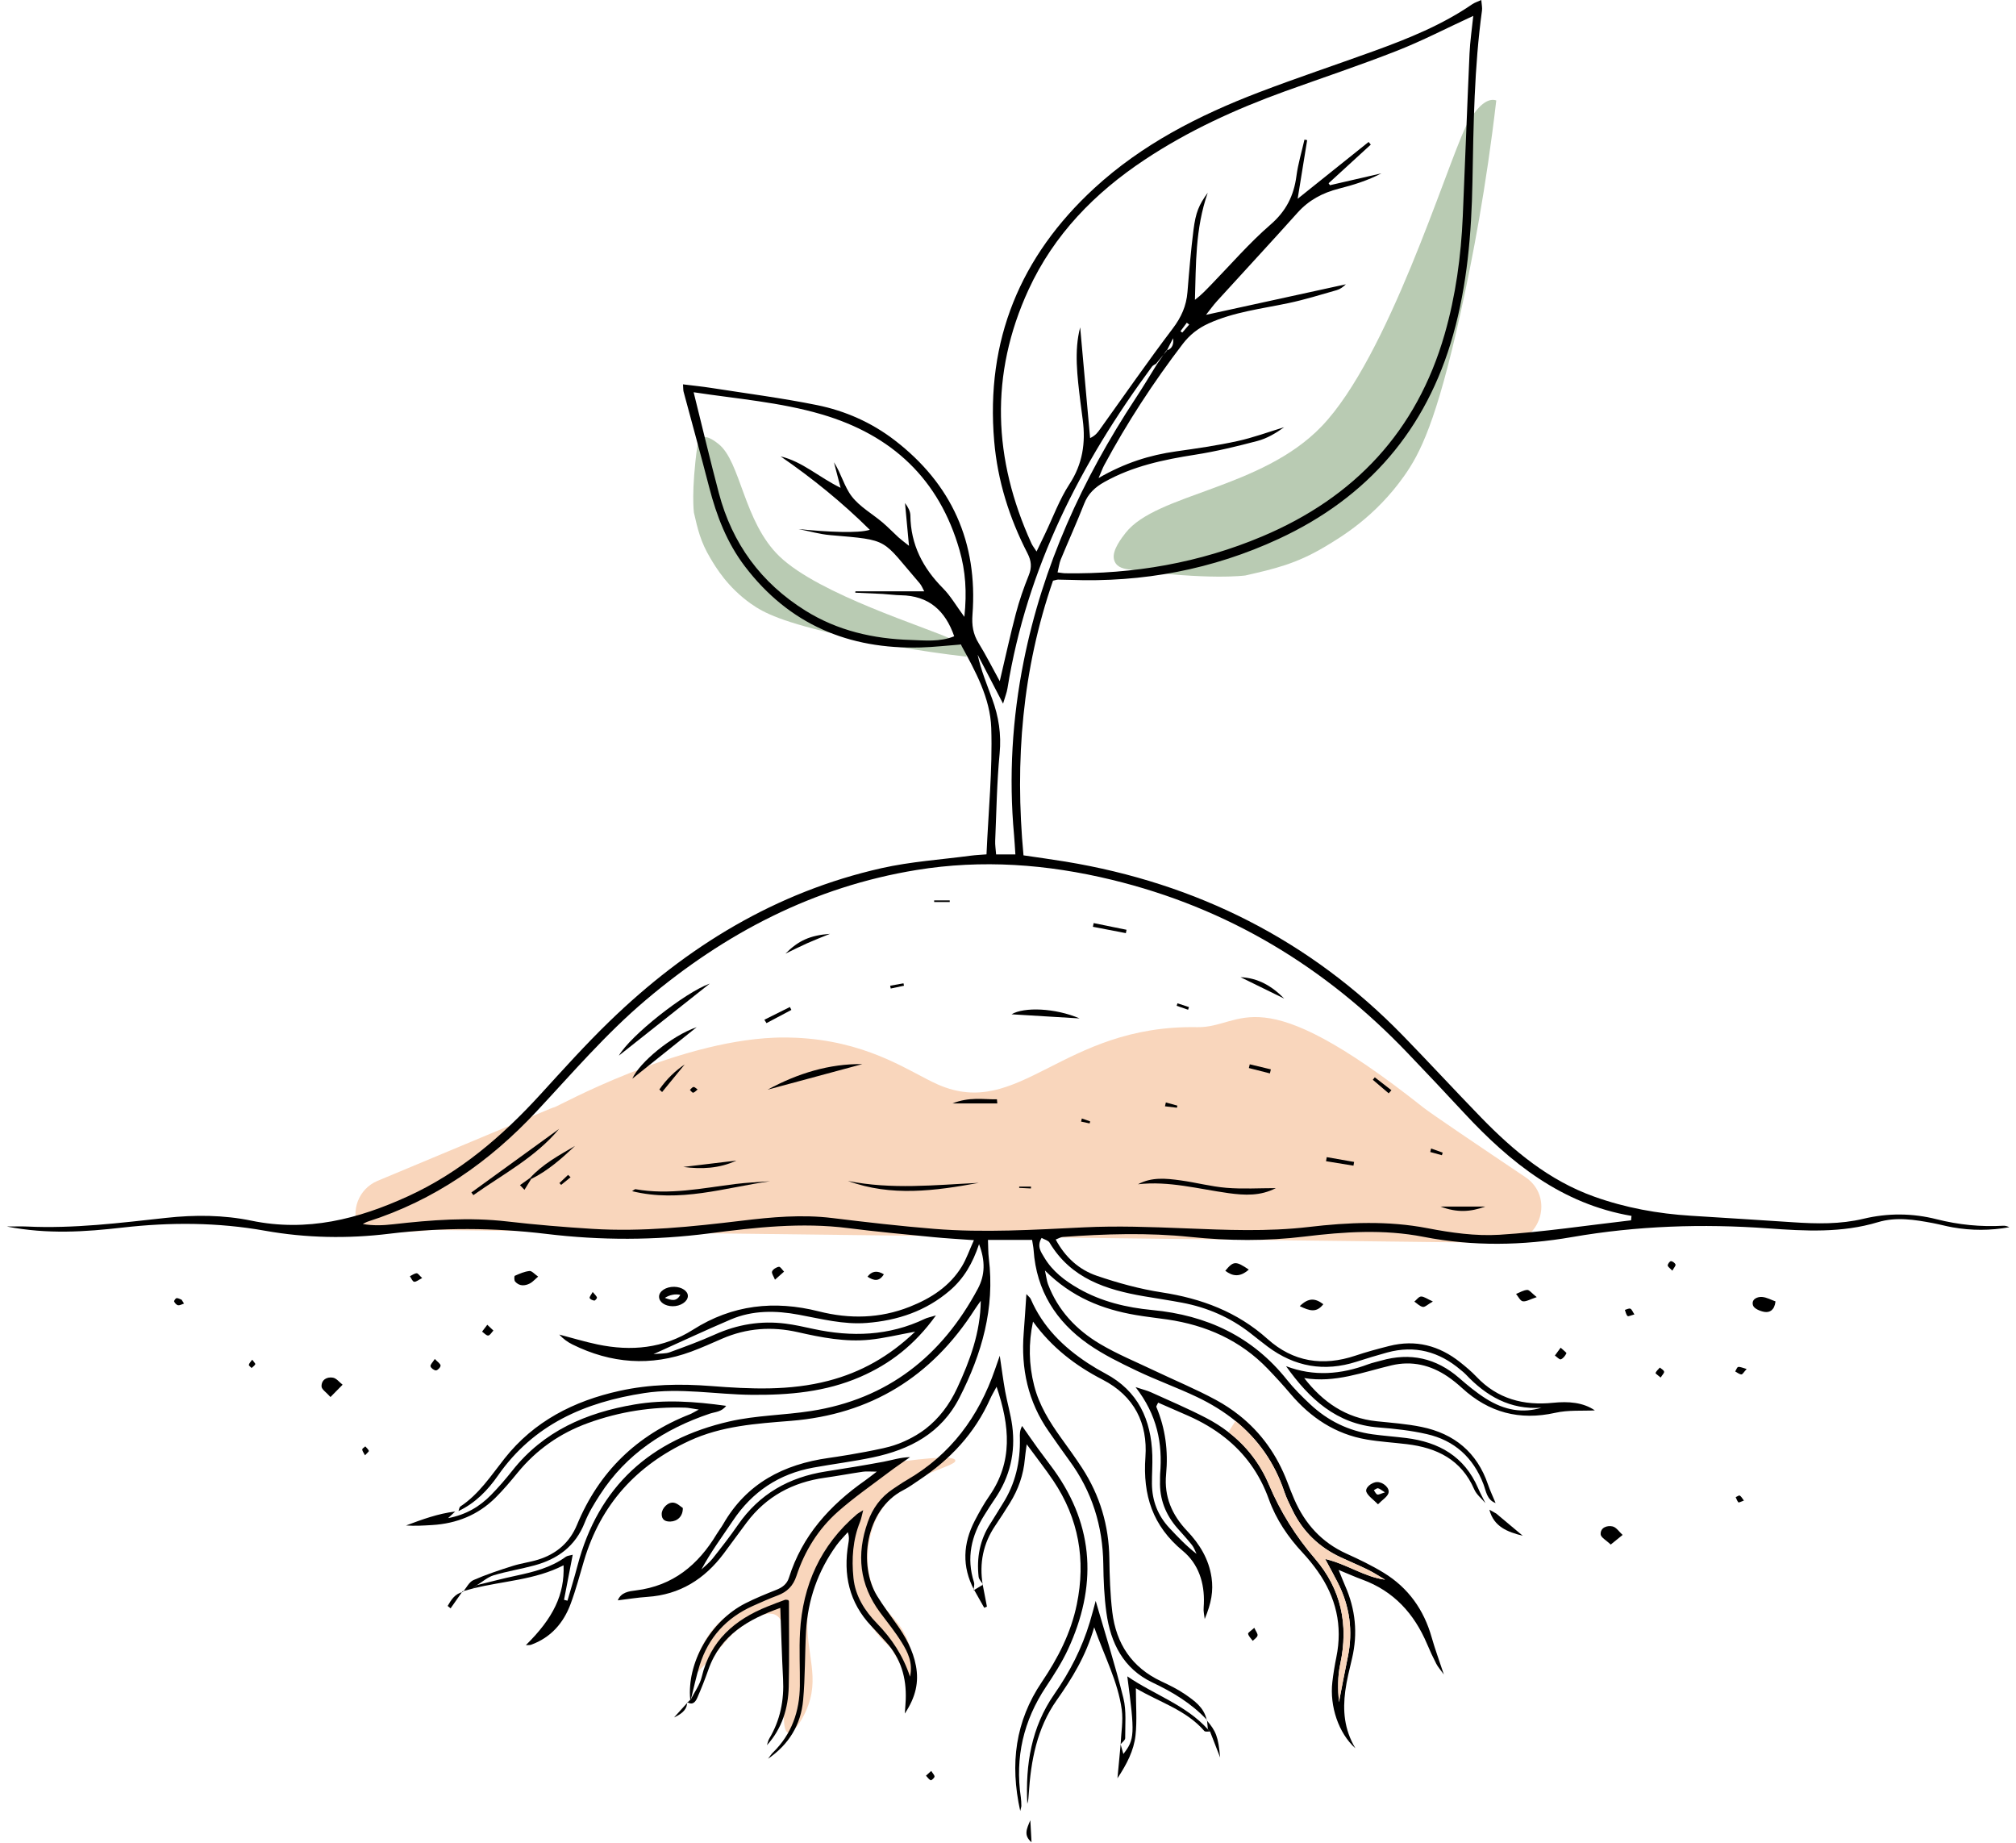 <svg xmlns="http://www.w3.org/2000/svg" fill="none" viewBox="0 0 151 138" height="138" width="151">
<path fill="#F9D6BC" d="M26.891 92.079C27.902 92.213 29.066 92.294 30.353 92.259C31.084 92.239 31.77 92.183 32.404 92.106C59.192 92.431 85.981 92.754 112.769 93.078C115.419 93.061 116.452 89.628 114.252 88.151C110.743 85.796 107.175 83.384 106.629 82.951C93.984 72.934 93.194 76.984 89.669 76.92C79.554 76.733 76.358 83.902 70.24 81.21C68.288 80.352 65.422 78.216 60.502 77.772C59.312 77.665 58.383 77.69 58.001 77.707C50.51 78.012 41.835 82.827 41.55 82.907C41.547 82.907 41.495 82.922 41.425 82.945C41.36 82.966 41.296 82.99 41.231 83.017L28.279 88.429C26.857 89.023 26.223 90.689 26.892 92.079H26.891Z"></path>
<path fill="#F9D6BC" d="M67.731 109.42C67.282 109.642 66.631 109.983 65.878 110.445C64.14 111.512 61.918 112.878 60.442 115.246C59.293 117.087 59.909 117.43 58.857 118.586C57.404 120.181 55.955 119.832 54.303 121.122C53.383 121.84 52.306 123.139 51.76 125.694C52.307 125.164 52.997 124.464 53.761 123.604C54.529 122.739 54.736 122.426 55.262 122.018C55.604 121.753 57.153 120.548 58.032 120.908C59.934 121.686 58.002 129.492 59.036 129.758C59.416 129.856 60.02 128.89 60.352 128.162C61.502 125.637 60.33 123.891 60.485 121.06C60.683 117.466 62.889 114.574 63.502 114.736C64.055 114.883 63.168 117.472 64.497 120.414C65.127 121.807 66.031 122.789 66.746 123.429C67.28 124.348 67.813 125.269 68.347 126.189C68.439 125.538 68.503 124.498 68.159 123.337C67.543 121.26 66.235 120.869 65.477 119.109C64.685 117.274 64.941 114.992 65.78 113.455C67.457 110.38 71.688 109.884 71.554 109.358C71.502 109.154 70.807 109.016 67.731 109.419V109.42Z"></path>
<path fill="#B9CBB3" d="M110.172 8.829C109.983 9.119 109.851 9.354 109.79 9.481C108.248 12.705 103.983 26.726 98.989 31.928C94.466 36.637 86.619 36.953 84.31 39.903C84.058 40.226 83.293 41.182 83.431 41.855C83.549 42.434 84.062 42.577 84.504 42.638C90.537 43.477 93.278 43.095 93.278 43.095C95.479 42.592 97.08 42.225 99.221 40.951C100.48 40.202 103.022 38.687 105.176 35.638C106.357 33.968 107.582 31.61 109.402 23.408C110.29 19.406 111.321 14.003 112.072 7.521C111.411 7.298 110.716 7.989 110.171 8.828L110.172 8.829Z"></path>
<path fill="#B9CBB3" d="M71.642 48.083C71.475 47.975 71.34 47.899 71.267 47.864C69.417 46.978 61.369 44.532 58.383 41.665C55.68 39.069 55.499 34.565 53.806 33.239C53.621 33.094 53.072 32.656 52.686 32.735C52.354 32.803 52.272 33.097 52.237 33.352C51.755 36.815 51.975 38.388 51.975 38.388C52.264 39.652 52.474 40.571 53.206 41.798C53.636 42.521 54.506 43.98 56.254 45.218C57.213 45.895 58.566 46.598 63.273 47.643C65.57 48.153 68.671 48.745 72.392 49.176C72.521 48.796 72.123 48.397 71.643 48.085L71.642 48.083Z"></path>
<path fill="black" d="M150.048 91.79C148.359 91.886 146.7 91.719 145.057 91.304C143.236 90.843 141.406 90.831 139.573 91.269C137.837 91.684 136.077 91.649 134.311 91.53C131.759 91.361 129.206 91.202 126.653 91.042C124.171 90.887 121.747 90.449 119.399 89.608C116.028 88.401 113.363 86.184 110.917 83.664C108.959 81.646 107.05 79.576 105.089 77.56C98.119 70.396 89.641 66.145 79.812 64.523C78.785 64.354 77.755 64.215 76.661 64.053C75.997 56.965 76.577 50.109 78.871 43.485C79.091 43.437 79.171 43.404 79.252 43.404C79.546 43.405 79.84 43.414 80.134 43.424C85.594 43.631 90.828 42.651 95.79 40.348C102.463 37.252 106.845 32.174 108.841 25.073C109.896 21.326 110.216 17.484 110.288 13.612C110.366 9.33 110.42 5.046 111.002 0.791C111.032 0.571 110.975 0.339 110.95 0C110.644 0.14 110.446 0.199 110.283 0.31C108.014 1.869 105.486 2.887 102.92 3.818C100.044 4.861 97.139 5.826 94.282 6.918C89.787 8.638 85.529 10.812 81.956 14.101C76.425 19.197 73.816 25.479 74.466 33.038C74.72 36.008 75.601 38.794 76.957 41.429C77.254 42.008 77.296 42.482 77.055 43.081C76.679 44.013 76.347 44.969 76.091 45.94C75.666 47.548 75.316 49.177 74.882 51.011C74.303 49.96 73.841 49.038 73.301 48.164C72.883 47.488 72.779 46.817 72.84 46.022C73.246 40.627 71.293 36.254 66.998 32.957C65.275 31.634 63.3 30.764 61.192 30.336C58.566 29.804 55.901 29.462 53.251 29.047C52.574 28.941 51.89 28.874 51.157 28.782C51.18 29.09 51.17 29.217 51.201 29.333C51.84 31.721 52.503 34.102 53.12 36.496C53.671 38.629 54.449 40.651 55.797 42.419C59.112 46.768 63.577 48.633 68.96 48.486C69.955 48.458 70.948 48.341 71.964 48.264C73.059 50.255 74.172 52.282 74.245 54.511C74.347 57.637 74.03 60.778 73.89 63.979C73.455 64.014 73.087 64.028 72.724 64.076C70.482 64.375 68.206 64.52 66.009 65.017C58.097 66.803 51.431 70.885 45.656 76.481C43.848 78.231 42.162 80.112 40.463 81.971C37.605 85.098 34.442 87.811 30.548 89.589C26.814 91.296 23.002 92.27 18.838 91.412C16.749 90.979 14.592 90.965 12.441 91.201C8.98 91.579 5.52 92.016 2.023 91.849C1.611 91.83 1.196 91.847 0.501 91.847C3.585 92.445 6.389 92.245 9.186 91.927C12.753 91.521 16.3 91.531 19.845 92.163C22.925 92.711 26.043 92.77 29.133 92.392C33.08 91.91 36.998 91.929 40.936 92.404C44.995 92.894 49.053 92.891 53.117 92.364C56.572 91.915 60.034 91.523 63.532 91.969C65.654 92.239 67.786 92.433 69.915 92.644C70.852 92.736 71.793 92.786 72.947 92.871C72.595 93.649 72.382 94.281 72.044 94.836C71.132 96.333 69.727 97.229 68.131 97.861C65.905 98.742 63.633 98.785 61.334 98.204C58 97.36 54.848 97.705 51.907 99.575C49.69 100.983 47.274 101.205 44.76 100.681C43.794 100.479 42.846 100.189 41.889 99.939C42.181 100.261 42.515 100.503 42.88 100.683C45.768 102.111 48.737 102.34 51.776 101.215C52.562 100.925 53.328 100.577 54.097 100.244C55.934 99.45 57.819 99.319 59.764 99.761C61.527 100.161 63.308 100.509 65.123 100.327C66.216 100.218 67.293 99.95 68.546 99.722C66.61 101.575 64.493 102.764 62.044 103.402C59.149 104.157 56.205 104.023 53.28 103.795C50.956 103.614 48.671 103.655 46.398 104.157C42.982 104.911 39.994 106.432 37.79 109.222C36.775 110.506 35.883 111.886 34.485 112.812C34.399 112.87 34.387 113.039 34.341 113.156C35.596 112.564 36.529 111.603 37.303 110.491C39.967 106.669 43.815 105.003 48.256 104.321C50.954 103.907 53.619 104.428 56.299 104.452C59.097 104.478 61.831 104.239 64.43 103.111C66.658 102.144 68.512 100.716 70.103 98.505C69.647 98.642 69.449 98.677 69.275 98.76C66.583 100.048 63.784 100.137 60.917 99.516C60.222 99.365 59.523 99.206 58.818 99.118C56.986 98.888 55.234 99.178 53.541 99.938C52.435 100.435 51.294 100.852 50.153 101.268C49.854 101.378 49.504 101.348 48.947 101.405C51.024 100.471 52.869 99.603 54.744 98.806C56.383 98.109 58.106 98.133 59.821 98.451C61.511 98.762 63.182 99.206 64.925 99.069C67.241 98.885 69.345 98.183 71.142 96.643C72.194 95.742 72.852 94.606 73.332 93.17C73.808 94.415 73.788 95.483 73.24 96.51C70.542 101.555 66.48 104.771 60.749 105.664C58.721 105.98 56.631 105.987 54.64 106.443C48.755 107.789 44.814 111.292 43.254 117.251C43.025 118.129 42.755 118.997 42.504 119.868C42.418 119.847 42.332 119.825 42.246 119.804C42.456 118.718 42.665 117.632 42.897 116.428C42.656 116.496 42.491 116.499 42.381 116.579C41.266 117.396 39.97 117.715 38.652 117.997C37.673 118.205 36.704 118.463 35.732 118.699H35.731C35.635 118.782 35.541 118.866 35.447 118.949C37.697 118.383 40.069 118.323 42.211 117.217C42.296 119.402 41.453 121.166 39.386 123.198C39.544 123.187 39.671 123.206 39.778 123.168C41.264 122.63 42.209 121.538 42.742 120.103C43.136 119.045 43.423 117.946 43.746 116.863C45.001 112.666 47.662 109.733 51.628 107.898C54.057 106.773 56.644 106.609 59.234 106.402C65.22 105.922 69.781 103.102 73.005 98.065C73.147 97.841 73.308 97.628 73.46 97.412C73.435 99.775 72.652 101.881 71.697 103.939C71.107 105.21 70.313 106.237 69.316 107.007C68.421 107.697 67.397 108.078 67.299 108.115C66.783 108.309 66.373 108.402 66.151 108.451C64.373 108.846 62.544 109.112 62.072 109.179C58.691 109.655 55.924 111.076 54.169 114.133C54.023 114.388 53.839 114.62 53.687 114.871C52.299 117.184 50.408 118.758 47.628 119.099C47.123 119.161 46.517 119.231 46.274 119.843C47.013 119.754 47.751 119.631 48.492 119.582C50.925 119.421 52.774 118.249 54.208 116.339C54.787 115.567 55.348 114.782 55.929 114.01C57.397 112.059 59.374 111 61.772 110.664C62.727 110.531 63.674 110.35 64.628 110.211C64.889 110.172 65.161 110.204 65.671 110.204C65.256 110.52 65.037 110.698 64.808 110.859C62.162 112.711 60.081 115.005 59.091 118.152C58.937 118.641 58.587 118.882 58.132 119.062C57.354 119.37 56.574 119.688 55.828 120.066C53.212 121.393 51.428 124.54 51.7 127.292C51.7 127.292 51.751 127.249 51.753 127.249C51.968 126.399 52.145 125.536 52.407 124.701C53.058 122.62 54.41 121.146 56.399 120.257C57.011 119.983 57.624 119.709 58.252 119.474C58.963 119.204 59.408 118.766 59.658 118.005C60.27 116.141 61.298 114.493 62.769 113.194C63.959 112.143 65.275 111.232 66.543 110.271C67.072 109.872 67.622 109.502 68.162 109.119C67.448 109.132 66.821 109.343 66.178 109.463C64.736 109.732 63.288 109.965 61.84 110.193C59.096 110.623 56.868 111.879 55.27 114.198C54.676 115.06 54.028 115.888 53.378 116.71C53.136 117.017 52.818 117.261 52.535 117.534C53.233 116.223 54.097 115.07 54.897 113.874C56.351 111.698 58.352 110.37 60.918 109.902C62.401 109.632 63.902 109.449 65.377 109.137C68.15 108.552 70.499 107.338 71.867 104.66C73.545 101.377 74.523 97.964 74.064 94.236C74.011 93.8 74.022 93.358 73.999 92.852H77.305C77.347 93.137 77.403 93.378 77.419 93.623C77.627 96.642 79.092 98.962 81.516 100.657C82.64 101.442 83.897 102.055 85.141 102.649C86.615 103.353 88.16 103.906 89.636 104.607C90.704 105.114 91.677 105.713 92.541 106.414C94.202 107.766 95.456 109.501 96.196 111.707C96.355 112.181 96.583 112.635 96.804 113.086C97.586 114.696 98.803 115.869 100.422 116.622C101.106 116.941 101.805 117.228 102.481 117.563C102.916 117.777 103.323 118.048 103.743 118.294C102.184 118.091 100.912 117.135 99.256 116.743C99.63 117.443 99.913 117.956 100.18 118.477C101.097 120.259 101.358 122.13 100.95 124.097C100.716 125.219 100.507 126.345 100.287 127.47C100.202 126.511 100.185 125.54 100.385 124.617C101.021 121.666 100.454 118.999 98.496 116.723C97.053 115.046 95.908 113.219 95.053 111.195C94.367 109.568 93.333 108.262 92.007 107.243C91.487 106.842 90.922 106.485 90.315 106.171C88.976 105.477 87.585 104.887 86.213 104.263C85.93 104.134 85.621 104.062 85.053 103.874C86.677 105.958 87.088 108.094 86.894 110.385C86.88 110.551 86.894 110.72 86.888 110.888C86.838 112.258 87.306 113.437 88.204 114.457C88.565 114.867 88.937 115.267 89.276 115.695C89.429 115.888 89.51 116.137 89.623 116.362C88.854 115.769 88.221 115.099 87.591 114.426C86.72 113.494 86.291 112.381 86.281 111.113C86.275 110.399 86.332 109.685 86.309 108.972C86.225 106.316 85.251 104.164 82.799 102.86C82.355 102.624 81.92 102.368 81.5 102.093C79.639 100.874 78.102 99.364 77.205 97.28C77.154 97.163 77.03 97.077 76.877 96.908C76.805 97.968 76.751 98.888 76.677 99.808C76.461 102.493 76.999 104.983 78.565 107.213C79.07 107.934 79.57 108.661 80.092 109.371C81.79 111.68 82.601 114.27 82.638 117.13C82.655 118.345 82.704 119.568 82.871 120.77C83.186 123.043 84.146 124.966 86.324 125.998C87.831 126.712 89.227 127.549 90.374 128.769C90.173 127.856 89.454 127.354 88.756 126.872C88.206 126.495 87.595 126.196 86.989 125.912C84.774 124.874 83.597 123.087 83.312 120.717C83.153 119.388 83.11 118.041 83.091 116.7C83.057 114.239 82.384 111.984 81.047 109.927C80.543 109.154 79.999 108.407 79.46 107.658C78.599 106.459 77.828 105.214 77.459 103.763C77.056 102.183 77.027 100.599 77.374 98.969C78.763 100.893 80.55 102.269 82.579 103.312C84.973 104.544 85.972 106.606 85.793 109.11C85.589 111.98 86.337 114.272 88.588 116.134C89.77 117.11 90.231 118.536 90.171 120.092C90.165 120.259 90.147 120.427 90.151 120.595C90.152 120.716 90.18 120.837 90.234 121.241C90.736 120.041 90.89 119.129 90.746 118.138C90.542 116.74 89.848 115.625 88.907 114.633C87.782 113.445 87.183 112.077 87.342 110.409C87.507 108.67 87.295 106.978 86.61 105.356C86.59 105.308 86.667 105.217 86.746 105.037C87.499 105.366 88.255 105.694 89.009 106.027C90.019 106.475 90.935 107.011 91.744 107.653C93.221 108.821 94.342 110.333 95.037 112.269C95.582 113.788 96.475 115.107 97.578 116.286C97.978 116.714 98.35 117.176 98.689 117.654C100.068 119.6 100.576 121.739 100.094 124.097C99.968 124.714 99.866 125.337 99.794 125.961C99.586 127.773 100.257 129.792 101.52 130.922C100.665 129.484 100.576 128.073 100.76 126.643C100.868 125.813 101.081 124.997 101.272 124.179C101.709 122.315 101.527 120.515 100.758 118.768C100.612 118.437 100.483 118.099 100.266 117.565C100.982 117.859 101.503 118.094 102.038 118.289C104.397 119.154 105.928 120.841 106.888 123.111C107.1 123.613 107.329 124.109 107.579 124.593C107.706 124.839 107.9 125.051 108.146 125.395C107.805 124.36 107.483 123.498 107.234 122.617C106.649 120.543 105.479 118.903 103.646 117.781C102.757 117.236 101.807 116.778 100.855 116.348C98.997 115.508 97.742 114.113 96.94 112.273C96.756 111.85 96.589 111.419 96.425 110.988C95.651 108.952 94.448 107.273 92.818 105.983C92.288 105.562 91.713 105.183 91.093 104.845C89.587 104.027 87.993 103.37 86.444 102.631C85.084 101.981 83.679 101.406 82.388 100.639C80.622 99.59 79.239 98.134 78.495 96.163C78.407 95.927 78.382 95.667 78.267 95.141C80.3 97.165 82.578 98.047 85.063 98.475C85.847 98.61 86.641 98.694 87.43 98.809C90.337 99.235 92.903 100.364 94.964 102.511C95.545 103.115 96.113 103.735 96.655 104.375C98.171 106.166 100.025 107.397 102.361 107.797C103.351 107.966 104.361 108.025 105.36 108.145C107.622 108.413 109.456 109.304 110.422 111.533C110.592 111.924 110.975 112.221 111.26 112.563C111.075 112.188 110.873 111.821 110.709 111.438C109.69 109.063 107.771 107.988 105.316 107.686C104.484 107.584 103.645 107.523 102.815 107.41C101.014 107.164 99.451 106.392 98.131 105.157C97.519 104.584 96.919 103.986 96.399 103.333C93.812 100.079 90.379 98.489 86.31 98.103C84.373 97.918 82.507 97.475 80.798 96.502C79.767 95.914 78.832 95.206 78.215 94.165C77.971 93.752 77.64 93.325 78.017 92.702C78.238 92.828 78.513 92.888 78.612 93.055C80.214 95.739 82.849 96.585 85.689 97.072C86.639 97.235 87.594 97.374 88.541 97.553C90.426 97.91 92.142 98.651 93.659 99.837C94.09 100.172 94.512 100.517 94.95 100.843C96.975 102.356 99.191 102.748 101.609 101.971C102.366 101.728 103.127 101.495 103.893 101.285C105.961 100.718 107.787 101.21 109.401 102.583C109.53 102.691 109.666 102.792 109.78 102.914C111.313 104.545 113.112 105.581 115.452 105.419C114.071 105.837 112.715 105.632 111.289 104.733C110.584 104.288 109.931 103.748 109.3 103.198C107.576 101.699 105.631 101.265 103.441 101.89C103.119 101.982 102.787 102.05 102.474 102.166C100.451 102.922 98.416 103.101 96.325 102.306C98.062 104.742 100.096 106.651 103.261 106.896C104.47 106.99 105.687 107.124 106.865 107.393C108.931 107.862 110.343 109.136 111.11 111.139C111.308 111.657 111.361 112.317 112.022 112.557C111.831 112.094 111.614 111.64 111.452 111.167C110.631 108.758 108.92 107.357 106.475 106.856C105.37 106.629 104.234 106.548 103.109 106.431C100.816 106.192 99.094 105.012 97.687 103.196C100.006 103.584 102.095 102.745 104.238 102.242C105.749 101.888 107.154 102.218 108.43 103.083C108.811 103.341 109.172 103.636 109.511 103.946C111.519 105.784 113.817 106.395 116.497 105.798C117.472 105.579 118.514 105.666 119.457 105.619C118.572 105.012 117.478 104.932 116.327 105.048C114.125 105.273 112.165 104.762 110.591 103.101C110.216 102.706 109.795 102.353 109.369 102.014C107.796 100.761 106.03 100.296 104.057 100.794C103.205 101.009 102.355 101.238 101.522 101.518C99.089 102.334 96.859 101.992 94.943 100.273C92.668 98.233 89.989 97.236 87.011 96.78C85.365 96.526 83.733 96.076 82.155 95.538C80.826 95.086 79.787 94.156 79.073 92.822C79.301 92.736 79.45 92.64 79.604 92.63C82.79 92.4 85.973 92.299 89.162 92.629C92.008 92.924 94.864 92.948 97.708 92.601C100.68 92.239 103.645 92.041 106.61 92.619C110.323 93.343 114.036 93.282 117.751 92.638C122.617 91.794 127.523 91.631 132.432 91.987C135.213 92.189 137.95 92.341 140.663 91.523C142.03 91.11 143.411 91.337 144.779 91.593C145.273 91.687 145.759 91.823 146.254 91.91C147.668 92.159 149.083 92.158 150.501 91.901C150.352 91.83 150.2 91.781 150.049 91.79H150.048ZM72.231 46.193C71.608 45.346 71.196 44.622 70.63 44.052C69.121 42.531 68.212 40.783 68.188 38.606C68.184 38.287 68.014 37.971 67.786 37.67C67.878 38.662 67.97 39.654 68.084 40.874C67.708 40.572 67.492 40.417 67.296 40.239C66.893 39.872 66.517 39.474 66.101 39.122C65.331 38.472 64.403 37.955 63.803 37.18C63.235 36.447 63.006 35.453 62.462 34.615C62.615 35.198 62.766 35.781 62.962 36.53C61.338 35.742 60.111 34.568 58.469 34.178C60.853 35.818 63.08 37.626 65.15 39.674C64.29 39.952 62.004 39.84 59.817 39.621C60.611 39.777 61.396 40.006 62.197 40.074C66.714 40.458 65.98 40.322 68.881 43.675C69.034 43.852 69.118 44.089 69.225 44.281H64.073C64.069 44.315 64.064 44.349 64.06 44.383C64.74 44.414 65.421 44.44 66.101 44.476C66.562 44.503 67.022 44.568 67.482 44.576C69.557 44.61 70.799 45.713 71.471 47.647C70.399 48.086 69.298 47.958 68.225 47.924C65.418 47.839 62.737 47.234 60.322 45.725C57.002 43.65 54.841 40.704 53.843 36.925C53.19 34.459 52.603 31.977 51.954 29.374C55.2 29.867 58.421 30.115 61.532 31.026C66.806 32.571 70.353 35.873 71.875 41.218C72.314 42.756 72.432 44.325 72.231 46.193ZM77.04 21.691C78.938 17.571 81.994 14.444 85.743 11.958C89.013 9.787 92.556 8.172 96.235 6.841C99.035 5.83 101.861 4.891 104.631 3.803C106.531 3.057 108.351 2.11 110.35 1.188C110.249 2.172 110.11 3.084 110.069 4.001C109.886 8.07 109.739 12.138 109.563 16.207C109.433 19.194 109.033 22.143 108.206 25.022C106.116 32.291 101.459 37.252 94.541 40.169C89.832 42.155 84.907 43.002 79.812 42.93C79.648 42.93 79.485 42.896 79.214 42.864C79.3 42.507 79.334 42.183 79.453 41.895C80.029 40.499 80.656 39.124 81.206 37.719C81.502 36.961 82.028 36.483 82.705 36.102C84.828 34.907 87.153 34.421 89.53 34.049C91.098 33.803 92.65 33.424 94.188 33.02C94.9 32.832 95.56 32.441 96.184 31.993C95.015 32.346 93.862 32.775 92.673 33.034C91.16 33.364 89.62 33.585 88.085 33.802C86.117 34.079 84.255 34.661 82.285 35.798C82.493 35.317 82.581 35.069 82.703 34.84C84.417 31.654 86.386 28.636 88.584 25.761C89.114 25.069 89.745 24.576 90.528 24.22C92.425 23.359 94.475 23.127 96.483 22.704C97.711 22.447 98.913 22.072 100.12 21.728C100.376 21.656 100.604 21.488 100.807 21.289C97.356 22.042 93.907 22.796 90.332 23.577C90.618 23.216 90.868 22.862 91.158 22.543C93.164 20.338 95.193 18.155 97.182 15.934C98.03 14.986 99.067 14.437 100.277 14.129C101.367 13.852 102.443 13.521 103.467 12.981C102.183 13.276 100.898 13.572 99.614 13.869C99.58 13.82 99.547 13.771 99.513 13.723C100.566 12.758 101.621 11.793 102.674 10.828C102.619 10.762 102.565 10.697 102.51 10.631C100.806 11.995 99.102 13.359 97.195 14.886C97.46 13.256 97.683 11.876 97.907 10.496C97.841 10.481 97.774 10.467 97.706 10.453C97.5 11.361 97.226 12.261 97.104 13.18C96.91 14.656 96.331 15.81 95.16 16.823C93.579 18.191 92.198 19.793 90.735 21.299C90.356 21.688 89.99 22.087 89.501 22.452C89.588 19.808 89.51 17.163 90.46 14.433C89.797 15.35 89.562 15.887 89.391 17.236C89.198 18.776 89.067 20.325 88.942 21.872C88.859 22.908 88.479 23.759 87.837 24.605C85.962 27.076 84.194 29.63 82.385 32.151C82.221 32.379 82.062 32.61 81.65 32.807C81.397 29.998 81.146 27.189 80.906 24.515C80.441 26.268 80.691 28.175 80.921 30.082C80.976 30.54 81.04 30.998 81.1 31.455C81.323 33.169 81.09 34.745 80.103 36.254C79.353 37.402 78.875 38.728 78.275 39.976C78.082 40.38 77.887 40.783 77.639 41.3C77.465 41.026 77.335 40.868 77.253 40.687C74.387 34.387 74.114 28.042 77.04 21.691ZM88.42 24.803C88.578 24.591 88.736 24.379 88.892 24.167C88.952 24.214 89.012 24.261 89.072 24.307C88.899 24.506 88.725 24.706 88.553 24.906C88.508 24.871 88.464 24.837 88.42 24.803ZM73.226 49.029C73.825 50.181 74.424 51.332 75.13 52.693C75.276 52.195 75.408 51.876 75.461 51.544C76.916 42.544 80.931 34.695 86.289 27.449C86.357 27.357 86.484 27.309 86.585 27.24C86.772 27.015 86.958 26.789 87.145 26.564C87.216 26.459 87.287 26.354 87.359 26.25C87.374 26.246 87.39 26.241 87.404 26.236C87.557 25.934 87.71 25.633 87.863 25.331C87.923 25.769 87.812 26.104 87.404 26.236C87.397 26.248 87.391 26.261 87.385 26.273C87.305 26.371 87.225 26.468 87.145 26.564C86.977 26.808 86.811 27.052 86.644 27.295C86.116 28.143 85.603 29.002 85.054 29.835C81.068 35.886 78.106 42.368 76.678 49.506C75.815 53.813 75.553 58.154 75.953 62.534C75.993 62.986 76.016 63.441 76.053 63.984H74.609C74.582 63.609 74.527 63.283 74.541 62.959C74.635 60.778 74.666 58.59 74.873 56.419C75.009 54.991 74.8 53.662 74.32 52.351C73.923 51.264 73.477 50.193 73.226 49.029ZM122.167 91.384C118.881 91.761 115.603 92.262 112.306 92.466C110.529 92.576 108.694 92.316 106.932 91.977C103.955 91.403 100.998 91.534 98.032 91.882C94.93 92.247 91.832 92.107 88.725 91.983C86.21 91.882 83.685 91.789 81.177 91.911C77.441 92.091 73.71 92.326 69.977 92.025C67.428 91.818 64.882 91.525 62.343 91.214C60.067 90.935 57.807 91.142 55.56 91.413C51.846 91.859 48.133 92.254 44.388 92.025C42.253 91.893 40.117 91.716 37.992 91.47C35.13 91.139 32.294 91.356 29.453 91.68C28.71 91.766 27.963 91.797 27.172 91.661C27.3 91.598 27.423 91.519 27.558 91.476C32.518 89.891 36.638 87.03 40.173 83.245C42.837 80.393 45.377 77.42 48.372 74.886C54.291 69.88 60.947 66.406 68.652 65.15C73.562 64.35 78.419 64.709 83.26 65.88C91.969 67.987 99.28 72.419 105.432 78.858C106.854 80.345 108.267 81.841 109.666 83.35C113.126 87.074 116.979 90.159 122.201 91.053C122.189 91.163 122.178 91.274 122.167 91.384ZM90.409 128.807C90.398 128.794 90.385 128.782 90.373 128.769C90.378 128.789 90.381 128.808 90.385 128.828L90.409 128.807Z"></path>
<path fill="black" d="M72.956 119.051C72.039 117.314 72.125 115.583 73.015 113.871C73.343 113.239 73.694 112.612 74.099 112.028C75.876 109.468 75.642 106.785 74.644 103.848C74.425 104.258 74.276 104.501 74.162 104.76C73.016 107.334 71.169 109.293 68.844 110.835C68.46 111.09 68.086 111.371 67.677 111.579C64.775 113.06 64.288 117.235 65.699 119.516C66.139 120.229 66.639 120.905 67.128 121.586C67.819 122.551 68.385 123.569 68.606 124.753C68.83 125.962 68.603 127.066 67.771 128.321C67.806 127.789 67.831 127.523 67.841 127.257C67.897 125.64 67.477 124.186 66.367 122.97C65.999 122.566 65.633 122.161 65.258 121.765C63.599 120.006 63.142 117.915 63.542 115.585C63.584 115.342 63.624 115.098 63.502 114.738C63.215 115.067 62.9 115.376 62.646 115.728C61.263 117.65 60.503 119.804 60.373 122.165C60.279 123.882 60.312 125.608 60.155 127.319C59.988 129.149 59.09 130.636 57.527 131.705C57.649 131.548 57.756 131.374 57.898 131.235C59.298 129.861 59.889 128.161 59.911 126.238C59.926 124.895 59.848 123.547 59.923 122.208C60.123 118.695 61.468 115.712 64.176 113.401C64.268 113.321 64.381 113.266 64.654 113.089C64.552 113.475 64.514 113.725 64.421 113.953C63.871 115.313 63.779 116.73 63.924 118.164C64.061 119.519 64.764 120.62 65.685 121.569C66.778 122.695 67.63 123.956 68.162 125.56C68.39 124.527 68 123.738 67.549 123.006C67.066 122.224 66.482 121.503 65.929 120.763C64.367 118.668 64.135 116.397 65 113.968C65.364 112.944 65.97 112.115 66.874 111.511C67.224 111.278 67.569 111.038 67.931 110.828C71.209 108.926 73.308 106.087 74.528 102.545C74.622 102.271 74.718 101.999 74.883 101.526C75.037 102.547 75.141 103.375 75.289 104.193C75.447 105.057 75.702 105.907 75.817 106.775C76.079 108.768 75.644 110.612 74.495 112.277C74.232 112.656 73.989 113.049 73.742 113.44C72.75 115.005 72.372 116.665 72.95 118.482C73.008 118.665 72.931 118.89 72.919 119.093C72.922 119.09 72.953 119.052 72.953 119.052L72.956 119.051Z"></path>
<path fill="black" d="M34.091 113.192C33.949 113.326 33.806 113.459 33.562 113.687C34.914 113.43 35.933 112.82 36.79 111.94C37.345 111.371 37.871 110.767 38.363 110.143C40.707 107.167 43.909 105.789 47.528 105.175C49.78 104.792 52.026 104.946 54.389 105.278C54.043 105.74 53.559 105.73 53.168 105.861C49.77 107.002 46.913 108.876 44.938 111.934C44.508 112.6 44.082 113.29 43.794 114.024C43.102 115.784 41.775 116.753 40.026 117.227C39.018 117.501 37.978 117.665 36.98 117.965C36.531 118.1 36.146 118.447 35.73 118.698C35.634 118.781 35.539 118.864 35.446 118.948C35.178 119.021 34.91 119.094 34.642 119.167L34.678 119.207C34.935 118.905 35.134 118.47 35.462 118.326C36.411 117.908 37.402 117.583 38.391 117.269C39.025 117.067 39.699 116.985 40.333 116.786C41.68 116.361 42.665 115.519 43.217 114.189C44.859 110.228 47.684 107.47 51.677 105.907C51.822 105.851 51.955 105.762 52.34 105.557C51.831 105.482 51.576 105.419 51.319 105.412C48.823 105.333 46.401 105.711 44.048 106.564C41.946 107.326 40.19 108.55 38.774 110.278C38.245 110.925 37.703 111.57 37.109 112.159C35.805 113.452 34.201 114.093 32.376 114.203C31.729 114.242 31.082 114.283 30.412 114.236C31.61 113.788 32.806 113.348 34.087 113.192H34.091Z"></path>
<path fill="black" d="M73.635 118.66C73.519 118.467 73.322 118.282 73.299 118.079C73.144 116.662 73.382 115.324 74.172 114.108C74.492 113.616 74.785 113.105 75.1 112.611C76.058 111.11 76.431 109.458 76.391 107.696C76.384 107.421 76.364 107.147 76.557 106.785C76.949 107.345 77.335 107.91 77.736 108.464C78.13 109.008 78.546 109.535 78.938 110.081C82.003 114.348 82.153 118.857 79.99 123.522C79.534 124.506 78.933 125.431 78.332 126.337C76.658 128.862 76.021 131.607 76.462 134.602C76.493 134.809 76.496 135.021 76.5 135.231C76.501 135.31 76.466 135.389 76.415 135.613C75.63 132.072 76.055 128.884 78.035 125.954C79.242 124.168 80.216 122.279 80.654 120.143C81.337 116.816 80.799 113.718 78.898 110.889C78.322 110.032 77.68 109.218 76.901 108.156C76.829 108.71 76.785 108.975 76.763 109.242C76.662 110.437 76.275 111.534 75.645 112.548C75.291 113.118 74.929 113.684 74.552 114.239C73.631 115.591 73.342 117.075 73.606 118.676L73.635 118.66Z"></path>
<path fill="black" d="M83.936 130.626C83.973 129.759 84.135 128.875 84.021 128.03C83.737 125.94 82.741 124.076 81.956 121.859C81.325 124.044 80.281 125.711 79.142 127.328C77.66 129.433 77.215 131.849 77.053 134.349C77.037 134.594 77.026 134.84 76.945 135.074C76.804 132.143 77.243 129.347 78.968 126.868C80.129 125.204 81.044 123.419 81.629 121.471C81.793 120.925 81.935 120.372 82.068 119.885C82.77 122.305 83.536 124.714 84.143 127.165C84.379 128.118 84.27 129.161 84.278 130.164C84.278 130.315 84.054 130.469 83.933 130.622L83.935 130.626H83.936Z"></path>
<path fill="black" d="M51.699 127.292L51.751 127.248C52.028 126.692 52.421 126.163 52.561 125.574C53.207 122.859 55.028 121.286 57.496 120.3C57.924 120.129 58.353 119.964 58.785 119.808C58.857 119.781 58.95 119.812 59.033 119.817C59.054 119.852 59.093 119.886 59.093 119.92C59.093 122.049 59.127 124.178 59.077 126.306C59.038 127.926 58.581 129.436 57.444 130.691C57.502 130.523 57.532 130.341 57.621 130.192C58.443 128.814 58.736 127.325 58.652 125.732C58.56 123.988 58.514 122.241 58.446 120.409C56.065 121.256 53.972 122.426 53.061 125.026C52.811 125.736 52.535 126.437 52.233 127.126C52.098 127.435 51.886 127.736 51.464 127.457L51.499 127.486C51.566 127.421 51.634 127.355 51.701 127.29L51.699 127.292Z"></path>
<path fill="black" d="M83.934 130.622C84.004 130.862 84.072 131.101 84.142 131.347C84.99 130.259 85.011 129.875 84.436 125.534C86.475 126.929 88.819 127.671 90.47 129.502C90.514 129.565 90.568 129.621 90.633 129.666C90.488 129.656 90.275 129.705 90.206 129.627C88.842 128.051 86.869 127.485 85.078 126.426C85.078 127.677 85.173 128.825 85.052 129.948C84.928 131.092 84.391 132.124 83.698 133.167C83.785 132.246 83.861 131.439 83.937 130.63C83.937 130.627 83.934 130.623 83.934 130.623V130.622Z"></path>
<path fill="black" d="M50.378 97.818C49.8 97.81 49.368 97.506 49.364 97.106C49.36 96.694 49.881 96.353 50.499 96.363C51.077 96.374 51.539 96.691 51.522 97.067C51.503 97.475 50.967 97.825 50.378 97.818ZM49.798 97.192C50.301 97.376 50.66 97.496 50.957 96.965C50.562 96.884 50.176 96.96 49.798 97.192Z"></path>
<path fill="black" d="M51.144 112.926C51.159 113.554 50.732 113.928 50.209 113.942C49.818 113.952 49.554 113.802 49.561 113.37C49.567 112.936 50.046 112.453 50.476 112.532C50.749 112.581 50.985 112.827 51.144 112.926Z"></path>
<path fill="black" d="M132.987 97.457C132.908 98.124 132.546 98.299 132.174 98.245C131.855 98.198 131.384 98.001 131.305 97.762C131.157 97.317 131.594 97.094 131.981 97.124C132.335 97.152 132.676 97.348 132.987 97.457Z"></path>
<path fill="black" d="M120.645 115.666C120.32 115.35 119.9 115.131 119.89 114.894C119.869 114.38 120.382 114.22 120.776 114.305C121.062 114.365 121.284 114.72 121.535 114.944C121.275 115.155 121.015 115.366 120.643 115.667L120.645 115.666Z"></path>
<path fill="black" d="M103.212 112.65C102.838 112.269 102.486 112.047 102.347 111.731C102.212 111.424 102.739 110.99 103.149 110.985C103.606 110.981 104.127 111.444 103.992 111.828C103.894 112.105 103.559 112.299 103.212 112.65ZM103.735 111.758C103.451 111.583 103.34 111.47 103.214 111.451C103.12 111.436 103.007 111.543 102.903 111.594C102.987 111.705 103.05 111.873 103.158 111.914C103.262 111.951 103.413 111.853 103.733 111.758H103.735Z"></path>
<path fill="black" d="M24.753 104.617C24.435 104.259 24.091 104.048 24.084 103.826C24.068 103.319 24.494 103.087 24.942 103.168C25.204 103.215 25.423 103.511 25.661 103.695C25.401 103.959 25.141 104.224 24.753 104.617Z"></path>
<path fill="black" d="M40.307 95.598C40.048 95.819 39.895 96.004 39.699 96.106C39.31 96.308 38.899 96.329 38.584 95.971C38.504 95.882 38.509 95.561 38.561 95.538C38.914 95.382 39.282 95.219 39.66 95.179C39.834 95.16 40.037 95.414 40.308 95.599L40.307 95.598Z"></path>
<path fill="black" d="M111.556 113.054C111.727 113.15 111.897 113.247 112.069 113.342C112.732 113.897 113.395 114.452 114.058 115.007C112.932 114.726 111.887 114.343 111.556 113.054Z"></path>
<path fill="black" d="M93.535 95.074C92.884 95.653 92.34 95.591 91.774 95.163C92.384 94.427 92.56 94.411 93.535 95.074Z"></path>
<path fill="black" d="M90.633 129.665C90.57 129.619 90.515 129.565 90.47 129.501C90.45 129.27 90.43 129.038 90.408 128.806L90.384 128.827C91.07 129.627 91.253 130.051 91.389 131.611C91.137 130.961 90.884 130.313 90.632 129.663L90.633 129.665Z"></path>
<path fill="black" d="M115.101 97.136C114.602 97.299 114.31 97.487 114.056 97.447C113.864 97.415 113.719 97.091 113.554 96.897C113.831 96.788 114.105 96.613 114.389 96.597C114.548 96.587 114.723 96.836 115.103 97.138L115.101 97.136Z"></path>
<path fill="black" d="M97.353 97.811C98.008 97.167 98.513 97.206 99.117 97.668C98.597 98.335 98.081 98.162 97.353 97.811Z"></path>
<path fill="black" d="M66.202 95.427C65.85 95.996 65.45 95.911 64.975 95.607C65.295 95.18 65.704 95.12 66.202 95.427Z"></path>
<path fill="black" d="M107.323 97.464C106.928 97.689 106.728 97.898 106.573 97.869C106.343 97.826 106.145 97.613 105.935 97.472C106.102 97.336 106.268 97.095 106.438 97.091C106.661 97.086 106.888 97.268 107.323 97.464Z"></path>
<path fill="black" d="M77.262 137.956C76.649 137.439 76.9 136.953 77.172 136.309C77.206 136.933 77.231 137.4 77.262 137.956Z"></path>
<path fill="black" d="M73.606 118.676C73.711 119.221 73.816 119.766 73.922 120.312C73.854 120.341 73.787 120.37 73.719 120.399C73.466 119.948 73.213 119.498 72.958 119.049C72.956 119.051 72.924 119.089 72.922 119.091C73.155 118.951 73.391 118.808 73.632 118.663C73.636 118.66 73.607 118.676 73.607 118.676H73.606Z"></path>
<path fill="black" d="M58.046 95.831C57.952 95.585 57.775 95.354 57.83 95.214C57.895 95.048 58.15 94.893 58.342 94.864C58.449 94.847 58.596 95.097 58.726 95.227C58.586 95.35 58.446 95.475 58.046 95.831Z"></path>
<path fill="black" d="M36.498 99.206C36.694 99.392 36.826 99.515 36.956 99.639C36.827 99.772 36.706 100.001 36.568 100.012C36.423 100.024 36.262 99.826 36.108 99.72C36.219 99.575 36.329 99.43 36.498 99.206Z"></path>
<path fill="black" d="M116.893 100.924C117.094 101.113 117.349 101.294 117.325 101.342C117.238 101.524 117.084 101.729 116.907 101.794C116.807 101.831 116.613 101.614 116.462 101.511C116.588 101.339 116.713 101.169 116.893 100.923V100.924Z"></path>
<path fill="black" d="M34.644 119.168C34.346 119.593 34.047 120.018 33.749 120.443L33.53 120.261C33.797 119.799 34.073 119.346 34.68 119.211C34.679 119.21 34.644 119.168 34.644 119.168Z"></path>
<path fill="black" d="M93.947 121.9C94.067 122.165 94.219 122.34 94.189 122.478C94.158 122.628 93.959 122.744 93.832 122.875C93.708 122.701 93.526 122.54 93.484 122.348C93.466 122.261 93.719 122.112 93.947 121.9Z"></path>
<path fill="black" d="M31.62 95.707C31.349 95.843 31.167 96.009 31.018 95.984C30.892 95.962 30.805 95.718 30.701 95.571C30.87 95.491 31.035 95.361 31.208 95.349C31.31 95.343 31.423 95.528 31.62 95.707Z"></path>
<path fill="black" d="M32.565 101.767C32.771 101.985 32.983 102.112 32.998 102.258C33.009 102.377 32.786 102.617 32.658 102.623C32.517 102.629 32.278 102.451 32.246 102.315C32.217 102.193 32.41 102.018 32.566 101.768L32.565 101.767Z"></path>
<path fill="black" d="M124.386 103.158C124.204 102.999 123.983 102.856 124.002 102.813C124.066 102.661 124.211 102.542 124.325 102.411C124.437 102.512 124.619 102.599 124.642 102.716C124.662 102.822 124.507 102.961 124.384 103.158H124.386Z"></path>
<path fill="black" d="M122.418 98.432C122.173 98.494 121.964 98.605 121.906 98.55C121.793 98.447 121.767 98.25 121.705 98.093C121.844 98.057 122.008 97.959 122.115 98.003C122.226 98.048 122.283 98.229 122.419 98.432H122.418Z"></path>
<path fill="black" d="M51.462 127.46C51.491 127.927 51.166 128.31 50.487 128.611C50.936 128.118 51.22 127.808 51.5 127.493C51.496 127.489 51.461 127.46 51.461 127.46H51.462Z"></path>
<path fill="black" d="M69.751 132.618C69.865 132.806 70.009 132.938 69.995 133.047C69.981 133.154 69.754 133.341 69.709 133.317C69.569 133.248 69.471 133.093 69.356 132.972C69.466 132.873 69.575 132.776 69.752 132.617L69.751 132.618Z"></path>
<path fill="black" d="M125.258 95.153C125.084 94.966 124.914 94.864 124.914 94.76C124.914 94.648 125.069 94.444 125.157 94.444C125.277 94.444 125.456 94.579 125.497 94.695C125.527 94.783 125.381 94.932 125.26 95.153H125.258Z"></path>
<path fill="black" d="M13.783 97.617C13.634 97.665 13.478 97.763 13.338 97.743C13.225 97.727 13.098 97.585 13.043 97.468C13.019 97.418 13.15 97.221 13.225 97.212C13.344 97.198 13.477 97.287 13.603 97.331C13.664 97.427 13.723 97.521 13.783 97.617Z"></path>
<path fill="black" d="M130.827 102.517C130.621 102.738 130.519 102.931 130.429 102.925C130.272 102.913 130.122 102.783 129.968 102.703C130.042 102.584 130.104 102.38 130.195 102.366C130.351 102.342 130.525 102.436 130.825 102.518L130.827 102.517Z"></path>
<path fill="black" d="M44.392 96.751C44.552 96.945 44.673 97.041 44.712 97.163C44.73 97.219 44.576 97.403 44.515 97.395C44.387 97.379 44.205 97.302 44.167 97.202C44.136 97.119 44.276 96.969 44.392 96.752V96.751Z"></path>
<path fill="black" d="M18.889 101.821C19.01 101.991 19.142 102.112 19.12 102.16C19.066 102.272 18.939 102.351 18.842 102.443C18.77 102.362 18.628 102.269 18.64 102.203C18.662 102.086 18.775 101.985 18.89 101.821H18.889Z"></path>
<path fill="black" d="M130.621 112.37C130.409 112.443 130.24 112.539 130.208 112.505C130.113 112.402 130.07 112.25 130.005 112.118C130.109 112.072 130.248 111.964 130.309 111.997C130.423 112.059 130.49 112.204 130.62 112.37H130.621Z"></path>
<path fill="black" d="M27.34 108.98C27.24 108.788 27.136 108.668 27.131 108.546C27.129 108.471 27.279 108.392 27.361 108.314C27.454 108.422 27.578 108.521 27.627 108.647C27.646 108.693 27.493 108.808 27.34 108.98Z"></path>
<path fill="black" d="M95.562 88.972C94.406 89.575 93.222 89.513 92.023 89.35C89.771 89.04 87.552 88.42 85.236 88.684C86.261 88.131 87.34 88.245 88.404 88.39C89.561 88.547 90.702 88.856 91.862 88.951C93.088 89.051 94.33 88.974 95.563 88.974L95.562 88.972Z"></path>
<path fill="black" d="M73.315 88.58C70.037 89.177 66.762 89.629 63.51 88.435C66.769 89.096 70.044 88.736 73.315 88.58Z"></path>
<path fill="black" d="M57.683 88.457C54.283 88.941 50.919 90.077 47.343 89.201C47.491 89.112 47.55 89.044 47.597 89.053C50.123 89.506 52.595 88.976 55.082 88.665C55.945 88.556 56.815 88.523 57.683 88.457Z"></path>
<path fill="black" d="M53.165 73.656C50.935 75.422 48.589 77.282 46.353 79.052C47.207 77.563 51.272 74.337 53.165 73.656Z"></path>
<path fill="black" d="M41.877 84.539C40.109 86.667 37.671 87.929 35.456 89.498C35.407 89.431 35.358 89.365 35.307 89.298C37.497 87.711 39.686 86.126 41.876 84.539H41.877Z"></path>
<path fill="black" d="M64.596 79.686C62.288 80.309 59.893 80.954 57.497 81.6C59.749 80.377 62.124 79.65 64.596 79.686Z"></path>
<path fill="black" d="M52.181 76.921C50.49 78.274 48.859 79.58 47.361 80.779C47.88 79.581 50.293 77.566 52.181 76.921Z"></path>
<path fill="black" d="M80.862 76.265C79.088 76.158 77.349 76.052 75.766 75.956C76.698 75.396 79.028 75.479 80.862 76.265Z"></path>
<path fill="black" d="M39.704 88.21C40.653 87.17 41.875 86.515 43.068 85.815C42.063 86.763 41.033 87.676 39.78 88.293L39.704 88.21Z"></path>
<path fill="black" d="M74.699 82.633H71.335C72.599 82.126 73.641 82.337 74.671 82.323C74.68 82.426 74.69 82.53 74.699 82.633Z"></path>
<path fill="black" d="M58.831 71.413C59.811 70.432 60.661 70.047 62.169 69.93C61.605 70.16 61.035 70.38 60.479 70.627C59.923 70.874 59.38 71.149 58.832 71.413H58.831Z"></path>
<path fill="black" d="M96.186 74.779C95.097 74.246 94.007 73.711 92.917 73.177C94.226 73.233 95.277 73.843 96.186 74.779Z"></path>
<path fill="black" d="M55.155 86.911C53.875 87.508 52.54 87.565 51.181 87.387C52.505 87.228 53.829 87.069 55.155 86.911Z"></path>
<path fill="black" d="M111.246 90.355C110.129 90.76 109.15 90.823 107.893 90.355H111.246Z"></path>
<path fill="black" d="M49.387 81.589C49.925 80.809 50.593 80.172 51.286 79.711C50.76 80.353 50.176 81.065 49.592 81.778C49.524 81.715 49.455 81.652 49.387 81.589Z"></path>
<path fill="black" d="M81.916 69.126C82.737 69.293 83.558 69.46 84.378 69.627C84.362 69.712 84.344 69.795 84.328 69.879C83.505 69.72 82.682 69.561 81.859 69.403C81.878 69.31 81.897 69.218 81.916 69.126Z"></path>
<path fill="black" d="M99.374 86.653C100.058 86.773 100.74 86.892 101.424 87.012C101.408 87.106 101.391 87.199 101.375 87.292C100.69 87.18 100.005 87.069 99.32 86.957C99.338 86.856 99.356 86.755 99.374 86.653Z"></path>
<path fill="black" d="M57.251 76.365C57.887 76.047 58.526 75.729 59.163 75.41C59.2 75.482 59.237 75.555 59.275 75.627C58.653 75.957 58.032 76.288 57.411 76.617C57.358 76.532 57.305 76.448 57.251 76.363V76.365Z"></path>
<path fill="black" d="M95.117 80.382C94.593 80.248 94.068 80.114 93.542 79.981C93.563 79.887 93.586 79.794 93.608 79.701C94.135 79.827 94.661 79.953 95.188 80.08C95.164 80.181 95.141 80.282 95.117 80.382Z"></path>
<path fill="black" d="M104.016 81.875C103.62 81.537 103.223 81.199 102.826 80.861C102.875 80.799 102.925 80.737 102.972 80.676C103.387 80.999 103.804 81.32 104.219 81.643C104.151 81.72 104.082 81.798 104.014 81.875H104.016Z"></path>
<path fill="black" d="M107.191 86.006L108.057 86.314C108.038 86.379 108.019 86.445 108 86.51C107.709 86.43 107.419 86.35 107.127 86.269C107.149 86.181 107.169 86.093 107.191 86.005V86.006Z"></path>
<path fill="black" d="M87.324 82.558C87.612 82.637 87.898 82.715 88.185 82.795L88.155 82.952C87.856 82.917 87.557 82.882 87.258 82.846C87.28 82.751 87.302 82.655 87.324 82.558Z"></path>
<path fill="black" d="M67.71 73.816C67.378 73.886 67.048 73.956 66.716 74.026C66.702 73.956 66.688 73.885 66.674 73.816C67.007 73.756 67.34 73.696 67.673 73.637C67.685 73.697 67.697 73.756 67.709 73.817L67.71 73.816Z"></path>
<path fill="black" d="M69.968 67.425H71.134C71.134 67.465 71.137 67.506 71.137 67.546H69.97C69.97 67.506 69.969 67.465 69.968 67.425Z"></path>
<path fill="black" d="M77.219 88.998C76.925 88.984 76.631 88.97 76.337 88.955C76.339 88.923 76.34 88.892 76.341 88.86H77.223C77.222 88.906 77.22 88.952 77.218 88.998H77.219Z"></path>
<path fill="black" d="M39.78 88.293C39.614 88.562 39.448 88.831 39.283 89.101L38.947 88.75C39.2 88.57 39.452 88.391 39.704 88.21L39.78 88.293Z"></path>
<path fill="black" d="M42.736 88.16C42.501 88.35 42.266 88.541 42.03 88.731C41.987 88.686 41.944 88.641 41.901 88.595C42.117 88.391 42.334 88.187 42.55 87.982L42.738 88.16H42.736Z"></path>
<path fill="black" d="M52.252 81.585C52.112 81.694 52.021 81.813 51.918 81.826C51.846 81.835 51.756 81.695 51.674 81.62C51.763 81.541 51.845 81.415 51.943 81.398C52.024 81.385 52.127 81.504 52.252 81.585Z"></path>
<path fill="black" d="M81.032 83.757C81.24 83.83 81.448 83.903 81.655 83.976C81.641 84.027 81.629 84.077 81.615 84.128C81.4 84.082 81.187 84.036 80.973 83.99C80.992 83.912 81.012 83.835 81.031 83.757H81.032Z"></path>
<path fill="black" d="M88.194 75.134C88.481 75.228 88.768 75.322 89.055 75.416C89.033 75.483 89.01 75.55 88.989 75.615C88.704 75.517 88.419 75.417 88.134 75.319C88.154 75.257 88.174 75.195 88.194 75.134Z"></path>
<path fill="#F9D6BC" d="M100.179 118.477C101.096 120.259 101.357 122.13 100.948 124.097C100.715 125.219 100.506 126.345 100.286 127.47C100.2 126.511 100.184 125.54 100.383 124.617C101.02 121.666 100.453 118.999 98.495 116.723C97.052 115.047 95.907 113.219 95.052 111.195C94.366 109.568 93.332 108.262 92.006 107.243L92.539 106.414C94.201 107.767 95.454 109.501 96.195 111.707C96.353 112.181 96.582 112.635 96.802 113.087C97.584 114.696 98.802 115.869 100.421 116.622C101.105 116.941 101.803 117.229 102.479 117.563C102.915 117.777 103.322 118.048 103.742 118.294C102.183 118.091 100.91 117.135 99.254 116.743C99.629 117.443 99.912 117.956 100.179 118.477Z"></path>
</svg>
